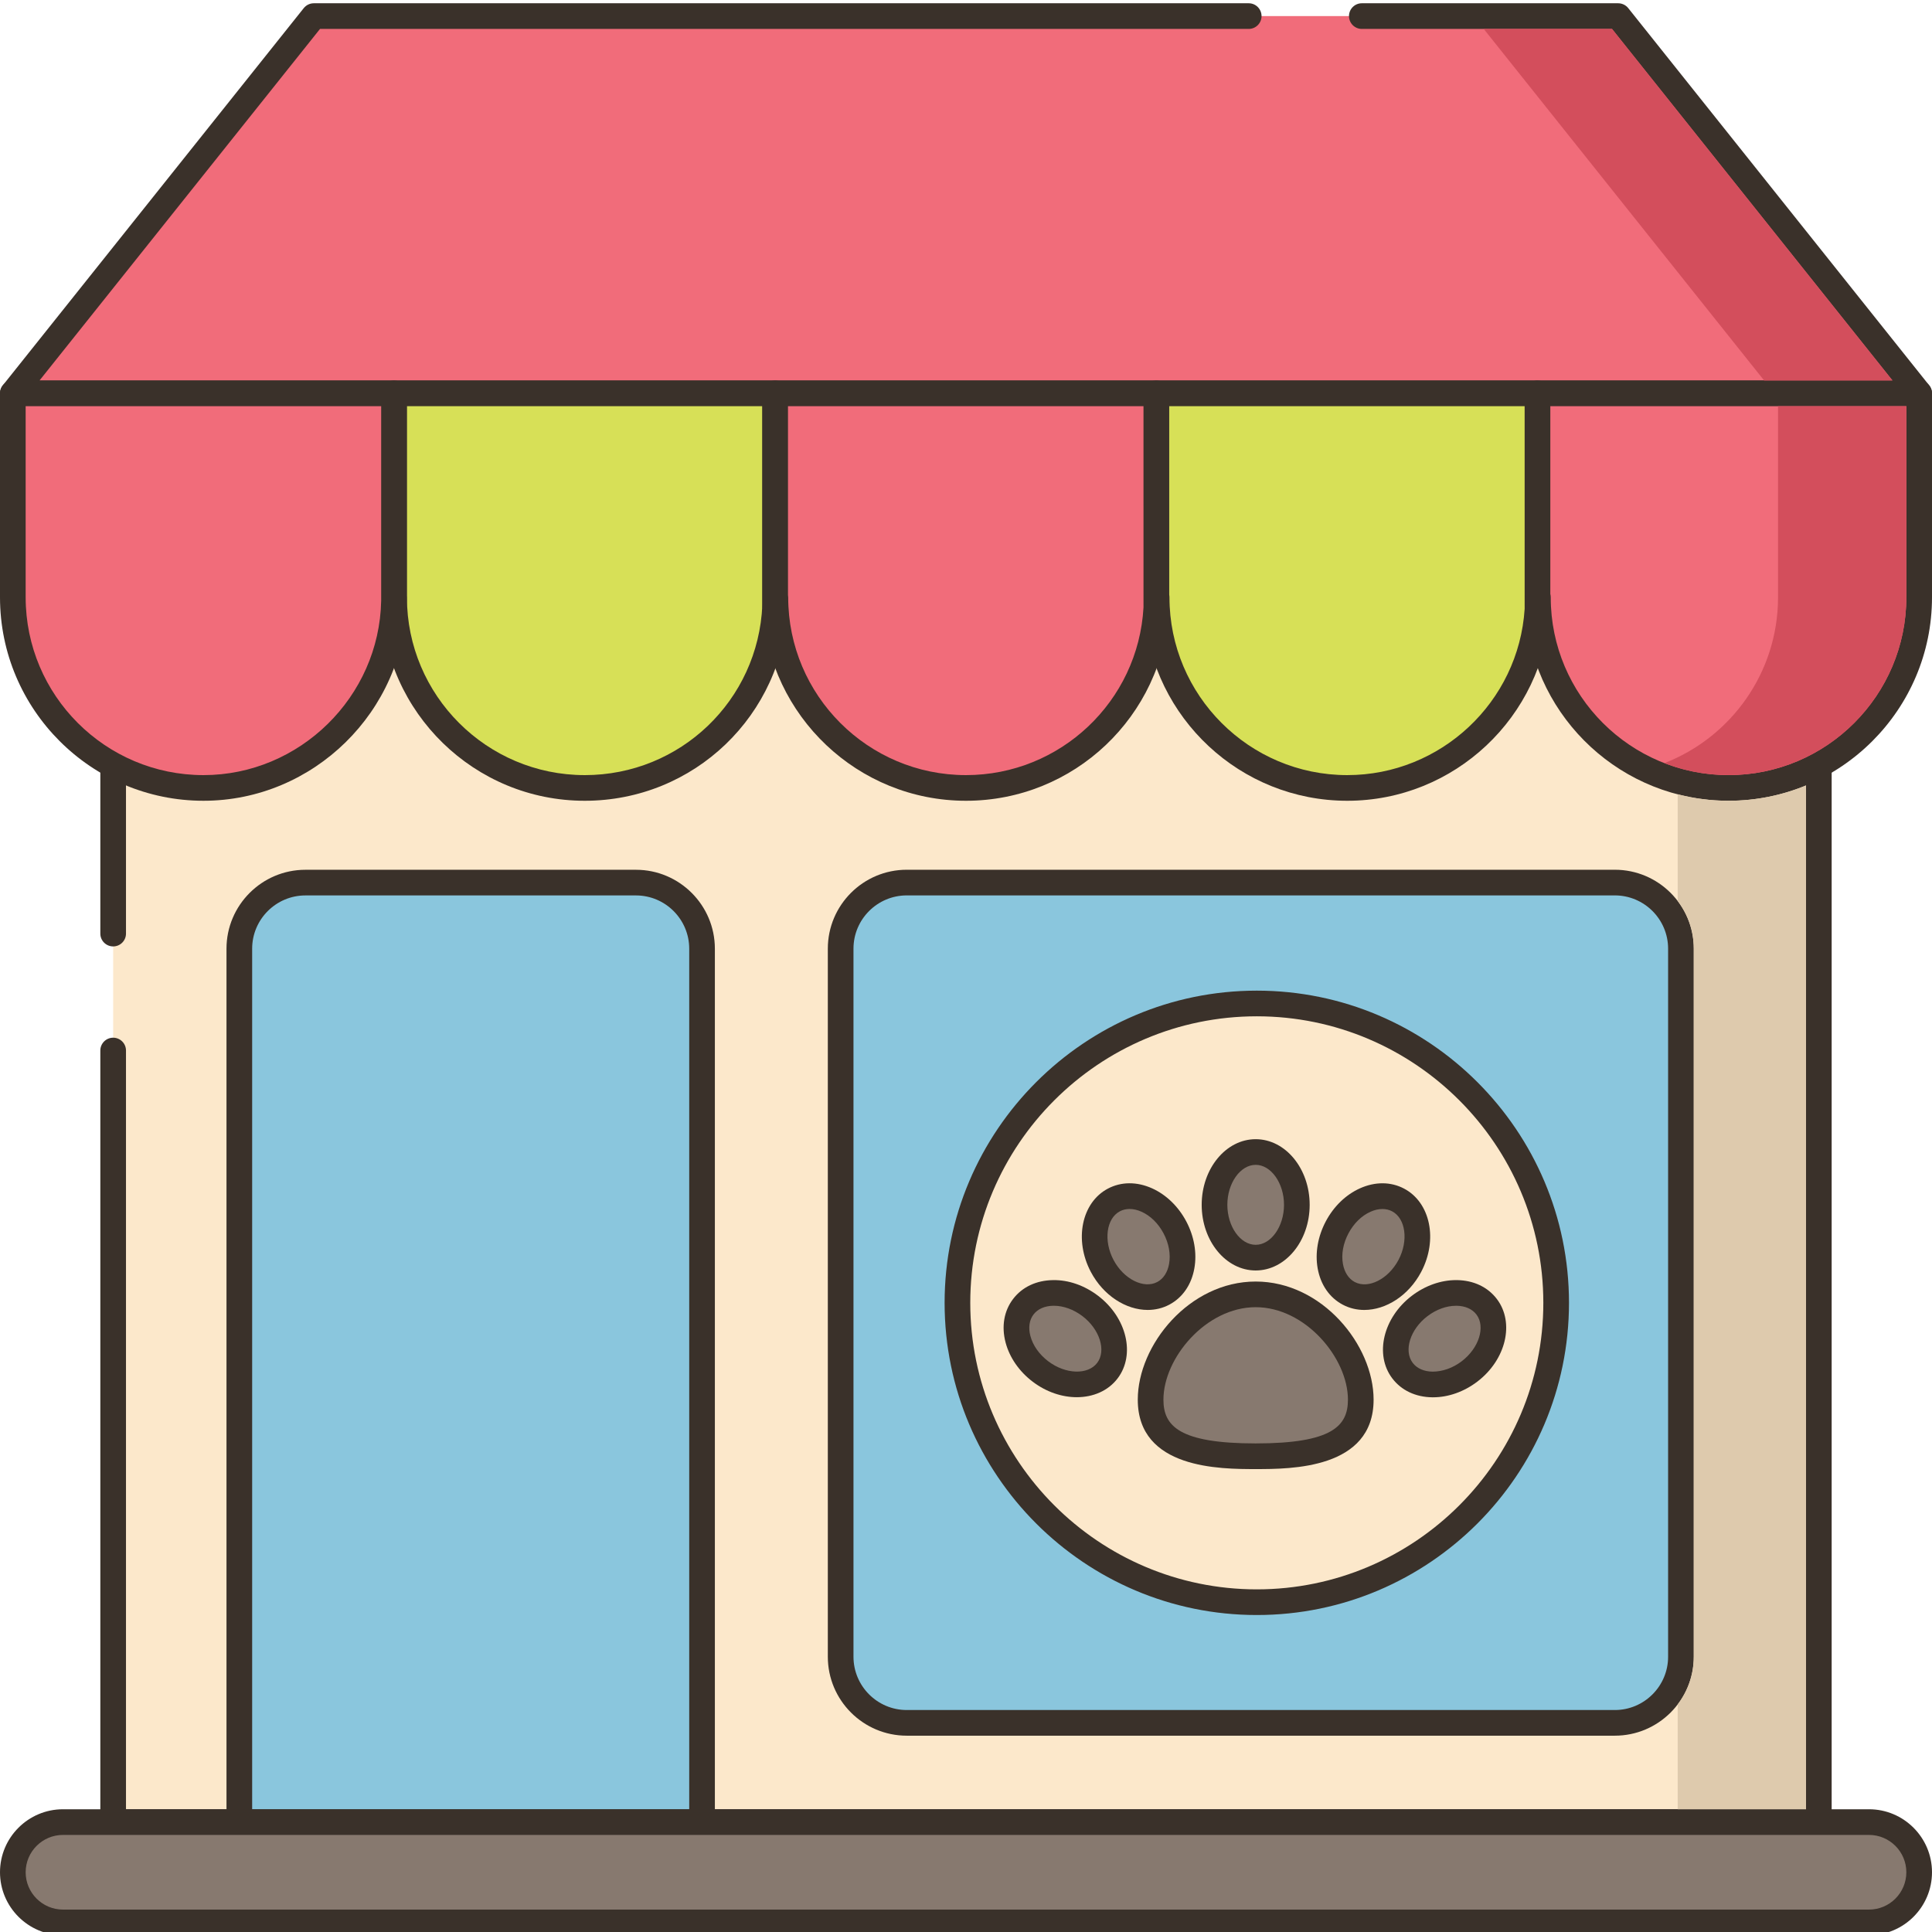 <svg height="451pt" viewBox="0 0 451.762 451" width="451pt" xmlns="http://www.w3.org/2000/svg"><path d="m26.461 91.602h398.84v334.078h-398.84zm0 0" fill="#fce8cb"/><path d="m425.301 88.602h-398.84c-1.656 0-3 1.34-3 3v126.32c0 1.656 1.344 3 3 3s3-1.344 3-3v-123.32h392.84v328.078h-392.84v-177.414c0-1.656-1.344-3-3-3s-3 1.344-3 3v180.414c0 1.66 1.344 3 3 3h398.84c1.656 0 3-1.34 3-3v-334.078c0-1.66-1.344-3-3-3zm0 0" fill="#3a312a"/><path d="m148.703 206h-77.285c-8.539 0-15.457 6.922-15.457 15.457v204.223h108.199v-204.223c0-8.535-6.918-15.457-15.457-15.457zm0 0" fill="#8ac6dd"/><path d="m148.703 203h-77.285c-10.176 0-18.457 8.281-18.457 18.457v204.223c0 1.66 1.344 3 3 3h108.199c1.656 0 3-1.34 3-3v-204.223c0-10.176-8.281-18.457-18.457-18.457zm12.457 219.68h-102.199v-201.223c0-6.867 5.586-12.457 12.457-12.457h77.285c6.871 0 12.457 5.59 12.457 12.457zm0 0" fill="#3a312a"/><path d="m377.598 205.992h-165.57c-8.535 0-15.457 6.918-15.457 15.453v165.57c0 8.539 6.922 15.457 15.457 15.457h165.57c8.535 0 15.457-6.918 15.457-15.457v-165.57c0-8.535-6.922-15.453-15.457-15.453zm0 0" fill="#8ac6dd"/><path d="m377.594 202.992h-165.566c-10.18 0-18.457 8.277-18.457 18.453v165.57c0 10.18 8.277 18.461 18.457 18.461h165.566c10.18 0 18.461-8.281 18.461-18.461v-165.57c0-10.176-8.281-18.453-18.461-18.453zm12.461 184.023c0 6.871-5.59 12.461-12.461 12.461h-165.566c-6.871 0-12.457-5.59-12.457-12.461v-165.57c0-6.867 5.59-12.453 12.457-12.453h165.566c6.871 0 12.461 5.586 12.461 12.453zm0 0" fill="#3a312a"/><path d="m437.031 425.68h-422.301c-6.477 0-11.73 5.254-11.73 11.73 0 6.48 5.254 11.73 11.73 11.73h422.301c6.477 0 11.73-5.25 11.73-11.73 0-6.477-5.254-11.73-11.73-11.73zm0 0" fill="#87796f"/><path d="m437.031 422.68h-422.301c-8.125 0-14.73 6.609-14.73 14.73s6.609 14.73 14.73 14.73h422.301c8.125 0 14.73-6.609 14.73-14.73s-6.605-14.73-14.73-14.73zm0 23.461h-422.301c-4.812 0-8.73-3.914-8.73-8.73s3.918-8.73 8.73-8.73h422.301c4.812 0 8.73 3.914 8.73 8.73s-3.918 8.73-8.73 8.73zm0 0" fill="#3a312a"/><path d="m378.379 3.383h-304.996l-70.383 88.211h445.762zm0 0" fill="#f16c7a"/><path d="m451.105 89.723-70.379-88.215c-.57-.711-1.438-1.125-2.348-1.125h-59.941c-1.656 0-3 1.34-3 3 0 1.656 1.344 3 3 3h58.496l65.594 82.211h-433.293l65.594-82.211h217.16c1.656 0 3-1.344 3-3 0-1.66-1.344-3-3-3h-218.605c-.91 0-1.777.414-2.348 1.125l-70.379 88.215c-.719.902-.859 2.133-.359 3.172.5 1.039 1.551 1.699 2.703 1.699h445.762c1.152 0 2.203-.66 2.703-1.699.5-1.039.363-2.27-.359-3.172zm0 0" fill="#3a312a"/><path d="m92.129 91.594v48.559c.008-.289.023-.574.023-.859.004 24.617 19.957 44.57 44.578 44.57 23.965 0 43.512-18.918 44.523-42.637v-49.633zm0 0" fill="#d7e057"/><path d="m181.258 88.594h-89.129c-1.652 0-3 1.344-3 3v48.559c0 .172.016.336.043.496.719 25.609 21.777 46.215 47.555 46.215 25.555 0 46.434-19.988 47.527-45.637v-49.633c.004-1.656-1.34-3-2.996-3zm-44.527 92.27c-22.926 0-41.574-18.648-41.578-41.574 0-.121-.008-.242-.023-.363v-44.332h83.129v46.504c-.953 22.297-19.195 39.766-41.527 39.766zm0 0" fill="#3a312a"/><path d="m3 91.594v47.695c0 24.617 19.957 44.574 44.578 44.574 24.328 0 44.09-19.492 44.551-43.711v-48.559zm0 0" fill="#f16c7a"/><path d="m92.129 88.594h-89.129c-1.656 0-3 1.344-3 3v47.695c0 26.234 21.344 47.574 47.578 47.574 25.73 0 47.062-20.926 47.551-46.711v-48.559c0-1.656-1.344-3-3-3zm-3 51.5c-.43 22.48-19.066 40.77-41.551 40.77-22.926 0-41.578-18.652-41.578-41.578v-44.691h83.129zm0 0" fill="#3a312a"/><path d="m359.508 91.594v50.586c.062-.957.102-1.918.102-2.887.004 24.617 19.961 44.57 44.578 44.57s44.574-19.957 44.574-44.574v-47.695zm0 0" fill="#f16c7a"/><path d="m448.762 88.594h-89.258c-1.656 0-3 1.344-3 3v50.586c0 .457.102.887.285 1.273 2.117 24.293 22.566 43.414 47.395 43.414 26.234 0 47.578-21.344 47.578-47.574v-47.699c0-1.656-1.344-3-3-3zm-3 50.691c0 22.926-18.652 41.578-41.578 41.578-22.926 0-41.574-18.648-41.574-41.574 0-.273-.035-.535-.105-.785v-43.91h83.258zm0 0" fill="#3a312a"/><path d="m270.379 91.594v50.227c.047-.84.078-1.684.078-2.535 0 24.621 19.957 44.578 44.574 44.578 23.648 0 42.984-18.418 44.477-41.688v-50.582zm0 0" fill="#d7e057"/><path d="m359.508 88.594h-89.129c-1.652 0-3 1.344-3 3v50.227c0 .395.078.77.215 1.113 1.867 24.539 22.43 43.93 47.438 43.93 25.023 0 45.871-19.547 47.473-44.688v-50.582c.004-1.656-1.34-3-2.996-3zm-44.477 92.27c-22.926 0-41.574-18.652-41.574-41.578 0-.23-.027-.457-.078-.672v-44.02h83.129l.004 47.395c-1.398 21.797-19.613 38.875-41.48 38.875zm0 0" fill="#3a312a"/><path d="m181.258 91.594v49.633c.027-.645.047-1.289.047-1.938 0 24.617 19.957 44.574 44.574 44.574 23.77 0 43.191-18.602 44.5-42.043v-50.227zm0 0" fill="#f16c7a"/><path d="m270.379 88.594h-89.125c-1.656 0-3 1.344-3 3v49.633c0 .305.047.602.133.879 1.461 24.926 22.203 44.758 47.492 44.758 25.223 0 46.086-19.711 47.5-45.043v-50.227c0-1.656-1.344-3-3-3zm-44.5 92.27c-22.926 0-41.574-18.652-41.574-41.578 0-.184-.02-.363-.047-.539v-44.152h83.125l.004 47.059c-1.23 21.988-19.465 39.211-41.508 39.211zm0 0" fill="#3a312a"/><path d="m363.879 304.262c0 38.66-31.34 70-70 70-38.656 0-70-31.34-70-70 0-38.66 31.344-70 70-70 38.66 0 70 31.34 70 70zm0 0" fill="#fce8cb"/><path d="m293.879 231.262c-40.25 0-73 32.746-73 73 0 40.25 32.75 73 73 73 40.254 0 73-32.75 73-73 0-40.254-32.746-73-73-73zm0 140c-36.941 0-67-30.059-67-67 0-36.945 30.059-67 67-67 36.945 0 67 30.055 67 67 0 36.941-30.055 67-67 67zm0 0" fill="#3a312a"/><path d="m404.18 186.859c-4.098 0-8.078-.52-11.879-1.52v24.961c2.359 3.102 3.762 6.941 3.762 11.141v165.578c0 4.18-1.402 8.043-3.762 11.141v24.52h30v-239.398c-5.578 2.301-11.699 3.578-18.121 3.578zm0 0" fill="#decaad"/><path d="m376.941 6.383h-30l65.578 82.219h30zm0 0" fill="#d34e5c"/><path d="m415.762 94.602v44.68c0 17.66-11.039 32.762-26.582 38.781 4.641 1.797 9.723 2.797 15 2.797 22.941 0 41.582-18.637 41.582-41.578v-44.68zm0 0" fill="#d34e5c"/><path d="m293.617 302.281c-13.57 0-24.57 13.359-24.57 24.625s11 13.23 24.57 13.23c13.574 0 24.574-1.969 24.574-13.23 0-11.266-11.004-24.625-24.574-24.625zm0 0" fill="#87796f"/><path d="m293.617 299.281c-15.527 0-27.57 14.852-27.57 27.625 0 16.23 19.32 16.23 27.57 16.23s27.574 0 27.574-16.23c0-12.773-12.043-27.625-27.574-27.625zm0 37.855c-17.902 0-21.57-4.09-21.57-10.23 0-9.734 9.957-21.625 21.57-21.625 11.617 0 21.574 11.891 21.574 21.625 0 6.141-3.668 10.23-21.574 10.23zm0 0" fill="#3a312a"/><path d="m293.617 268.996c-5.312 0-9.621 5.531-9.621 12.352 0 6.82 4.309 12.348 9.621 12.348 5.316 0 9.625-5.527 9.625-12.348 0-6.824-4.309-12.352-9.625-12.352zm0 0" fill="#87796f"/><path d="m293.617 265.996c-6.957 0-12.625 6.887-12.625 15.352s5.664 15.348 12.625 15.348c6.965 0 12.625-6.883 12.625-15.348s-5.66-15.352-12.625-15.352zm0 24.699c-3.59 0-6.625-4.281-6.625-9.352 0-5.066 3.035-9.348 6.625-9.348 3.59 0 6.625 4.281 6.625 9.348 0 5.07-3.035 9.352-6.625 9.352zm0 0" fill="#3a312a"/><path d="m274.738 286.633c-3.188-6.031-9.578-8.906-14.281-6.422-4.699 2.48-5.926 9.383-2.738 15.414s9.578 8.906 14.277 6.426c4.699-2.484 5.926-9.387 2.742-15.418zm0 0" fill="#87796f"/><path d="m277.391 285.23c-1.855-3.504-4.691-6.25-7.992-7.738-3.562-1.602-7.23-1.578-10.34.062-6.152 3.254-7.945 11.988-3.992 19.469 2.945 5.57 8.25 8.902 13.309 8.902 1.738-.004 3.453-.395 5.027-1.227 3.105-1.641 5.195-4.664 5.875-8.504.637-3.566-.035-7.461-1.887-10.965zm-4.02 9.914c-.352 1.984-1.34 3.492-2.773 4.25-3.18 1.672-7.859-.691-10.227-5.172-2.367-4.48-1.688-9.688 1.488-11.363.688-.363 1.457-.543 2.277-.543.891 0 1.84.215 2.797.648 2.09.938 3.918 2.738 5.148 5.066 1.234 2.332 1.688 4.859 1.289 7.113zm0 0" fill="#3a312a"/><path d="m254.934 304.988c-5.43-4.129-12.441-4.043-15.656.188-3.215 4.234-1.422 11.008 4.008 15.137 5.43 4.125 12.441 4.039 15.656-.191 3.219-4.23 1.422-11.008-4.008-15.133zm0 0" fill="#87796f"/><path d="m256.746 302.598c-3.152-2.398-6.883-3.715-10.508-3.648-3.902.047-7.223 1.617-9.348 4.414-2.129 2.797-2.75 6.418-1.75 10.191.93 3.5 3.176 6.75 6.332 9.145 3.195 2.43 6.875 3.629 10.312 3.629 3.816 0 7.332-1.477 9.547-4.395 4.211-5.539 2.156-14.215-4.586-19.336zm-.191 15.707c-2.176 2.859-7.414 2.684-11.453-.383-2.098-1.594-3.574-3.691-4.164-5.906-.516-1.945-.258-3.73.727-5.023.984-1.297 2.633-2.02 4.645-2.047h.109c2.258 0 4.633.863 6.699 2.43 4.035 3.066 5.609 8.07 3.438 10.93zm0 0" fill="#3a312a"/><path d="m326.926 280.211c-4.699-2.484-11.09.391-14.277 6.422s-1.961 12.934 2.742 15.414c4.699 2.48 11.09-.395 14.277-6.422 3.184-6.031 1.957-12.934-2.742-15.414zm0 0" fill="#87796f"/><path d="m328.328 277.559c-3.105-1.645-6.781-1.664-10.336-.066-3.305 1.488-6.141 4.234-7.992 7.742-1.852 3.504-2.523 7.398-1.891 10.961.684 3.844 2.773 6.863 5.879 8.504 1.574.832 3.285 1.227 5.023 1.227 5.059 0 10.367-3.332 13.309-8.902 3.953-7.48 2.164-16.215-3.992-19.465zm-1.312 16.664c-2.371 4.48-7.043 6.852-10.227 5.176-1.438-.762-2.422-2.27-2.773-4.25-.402-2.258.055-4.785 1.289-7.113 1.227-2.324 3.055-4.129 5.148-5.066.957-.434 1.906-.648 2.797-.648.816 0 1.59.18 2.273.543 3.176 1.676 3.859 6.879 1.492 11.359zm0 0" fill="#3a312a"/><path d="m347.621 305.176c-3.215-4.23-10.223-4.316-15.656-.188-5.43 4.125-7.227 10.902-4.012 15.133 3.219 4.23 10.227 4.316 15.656.191 5.43-4.129 7.227-10.902 4.012-15.137zm0 0" fill="#87796f"/><path d="m350.008 303.363c-2.125-2.801-5.445-4.367-9.348-4.418-.059 0-.121 0-.18 0-3.566 0-7.227 1.293-10.328 3.652-6.742 5.121-8.797 13.797-4.586 19.336 2.125 2.801 5.445 4.371 9.348 4.418h.18c3.566 0 7.227-1.293 10.332-3.652 6.738-5.121 8.797-13.797 4.582-19.336zm-8.211 14.559c-2.098 1.594-4.477 2.418-6.809 2.43-2.012-.023-3.66-.75-4.645-2.043-2.172-2.863-.598-7.867 3.438-10.93 2.066-1.57 4.441-2.43 6.703-2.43h.105c2.012.023 3.664.75 4.645 2.043 2.172 2.859.598 7.863-3.438 10.93zm0 0" fill="#3a312a"/></svg>